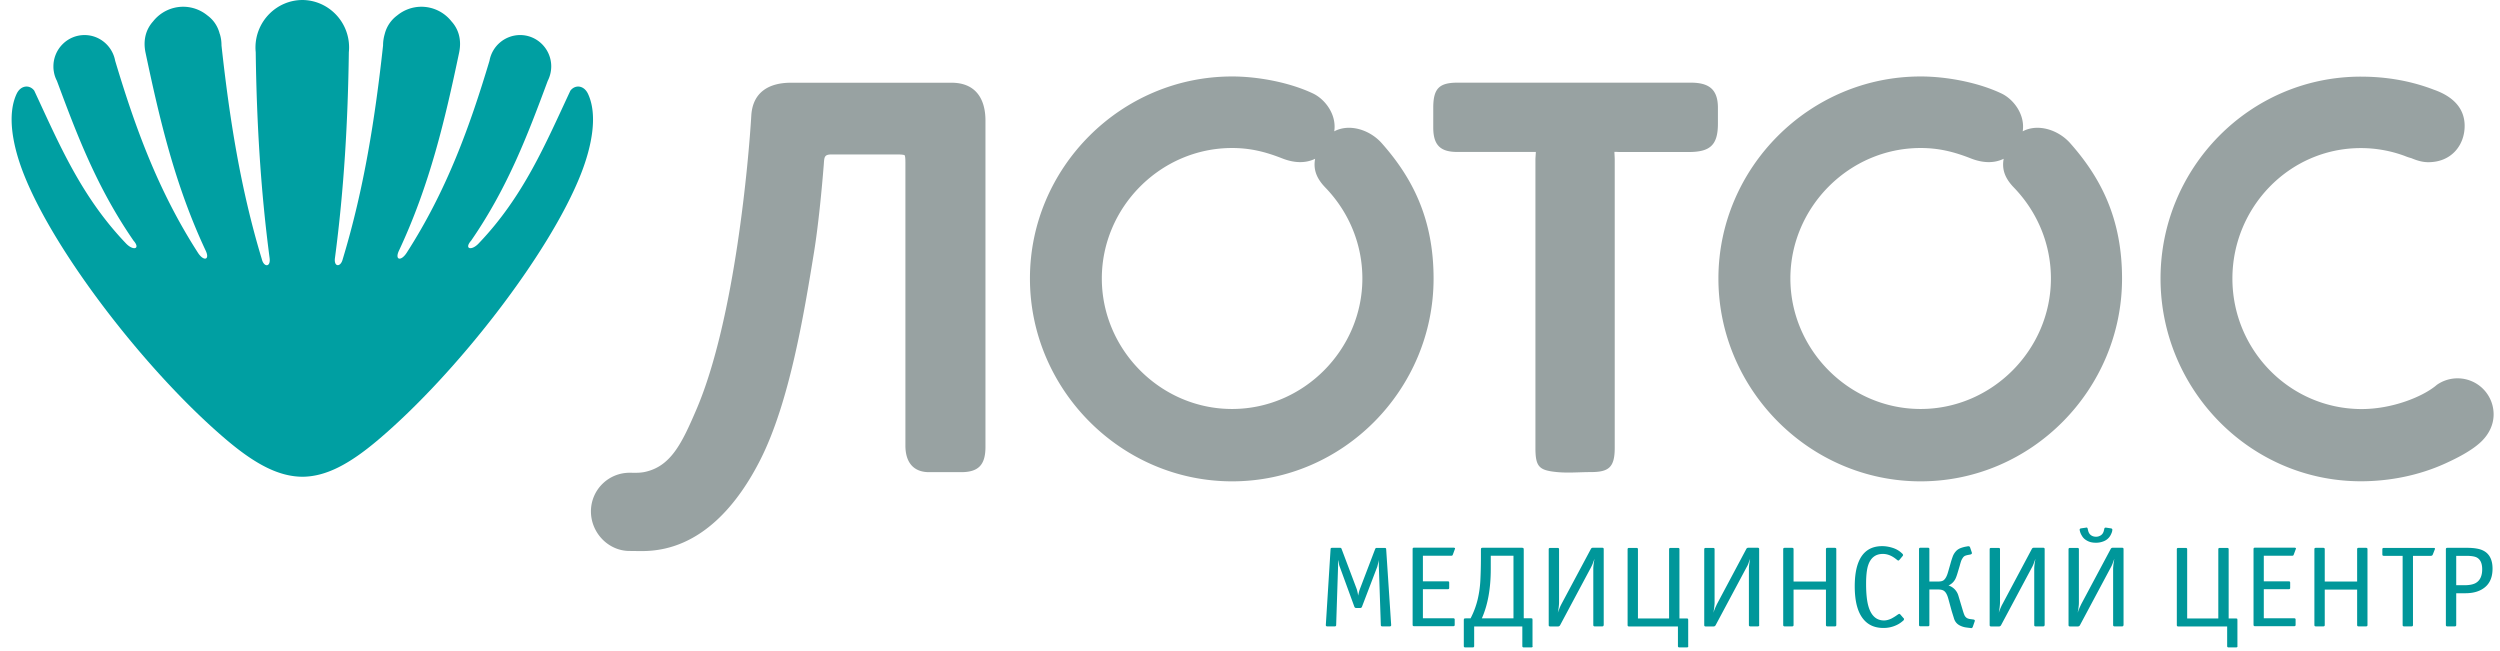 <?xml version="1.0" encoding="UTF-8"?> <svg xmlns="http://www.w3.org/2000/svg" viewBox="0 0 215 56" fill="none"> <path fill-rule="evenodd" clip-rule="evenodd" d="M119.641 53.754c0 .079-.043.115-.129.115h-.632c-.086 0-.129-.036-.129-.115l-.172-5.076v-.258c0-.087.007-.173.014-.259l-.151.582-1.313 3.438c-.029.072-.079.108-.165.108h-.324c-.079 0-.136-.036-.165-.108l-1.256-3.438a1.243 1.243 0 01-.079-.295c-.022-.107-.036-.2-.05-.287a1.511 1.511 0 00-.015.23v.287l-.165 5.076c0 .079-.043.115-.129.115h-.632c-.086 0-.129-.036-.129-.115l.409-6.526c0-.08.043-.115.129-.115h.704c.057 0 .101.036.122.115l1.278 3.388c.022.058.05.151.079.28.029.13.05.237.057.33a7.48 7.48 0 01.087-.365c.021-.08.05-.158.079-.237l1.292-3.389c.029-.079.072-.115.122-.115h.703c.087 0 .13.036.13.115l.43 6.519zm5.485-6.548l-.186.503c-.015.057-.065.086-.144.086h-2.426v2.197h2.132c.086 0 .129.036.129.115v.452c0 .079-.043.115-.129.115h-2.132v2.498h2.606c.086 0 .129.036.129.115v.452c0 .08-.043.115-.129.115h-3.36c-.086 0-.13-.036-.13-.115v-6.526c0-.078.044-.114.13-.114h3.403c.1.014.136.043.107.107zm6.684 8.357c0 .079-.043.115-.129.115h-.632c-.086 0-.129-.036-.129-.115v-1.687h-4.142v1.687c0 .079-.043.115-.13.115h-.631c-.087 0-.13-.036-.13-.115v-2.204c0-.072.008-.122.022-.144.014-.021.079-.036.194-.036h.366a7.06 7.06 0 00.617-1.658 9.11 9.11 0 00.223-1.572c.029-.575.05-1.25.05-2.018v-.624c0-.1.015-.165.043-.18a.45.45 0 01.173-.021h3.252a.44.44 0 01.165.021c.036.015.05.072.05.173v5.872h.539c.114 0 .179.007.193.029.015.021.022.072.022.15v2.212h.014zm-1.651-2.384v-5.384h-1.953v1.12c0 1.709-.258 3.123-.768 4.264h2.721zm7.754.575c0 .079-.043.115-.129.115h-.632c-.086 0-.129-.036-.129-.115v-4.817c0-.115.007-.245.028-.395.015-.151.043-.31.079-.481-.05.122-.1.25-.143.38a3.68 3.68 0 01-.165.36l-2.657 4.974c-.043.065-.1.1-.172.1h-.675c-.086 0-.129-.035-.129-.114v-6.526c0-.079.043-.115.129-.115h.632c.086 0 .129.036.129.115v4.587c0 .115-.014.245-.029.395-.021.151-.043.31-.079.481.043-.122.094-.25.144-.38.05-.13.108-.251.165-.36l2.542-4.759a.188.188 0 01.165-.093h.804c.086 0 .129.036.129.115v6.533h-.007zm7.28 1.809c0 .079-.044.115-.13.115h-.631c-.087 0-.13-.036-.13-.115v-1.687h-4.2c-.086 0-.129-.036-.129-.115v-6.526c0-.079.043-.115.129-.115h.632c.086 0 .129.036.129.115v5.952h2.678v-5.952c0-.079.043-.115.13-.115h.631c.086 0 .13.036.13.115v5.952h.538c.115 0 .179.007.194.028.014.022.021.072.021.151v2.197h.008zm6.102-1.81c0 .08-.043.116-.129.116h-.632c-.086 0-.129-.036-.129-.115v-4.817c0-.115.007-.245.028-.395.022-.151.044-.31.079-.481-.05.122-.1.25-.143.38a1.9 1.9 0 01-.172.36l-2.657 4.974c-.043.065-.1.1-.172.1h-.675c-.086 0-.129-.035-.129-.114v-6.526c0-.079.043-.115.129-.115h.632c.086 0 .129.036.129.115v4.587c0 .115-.014.245-.029.395-.014.151-.043.31-.079.481.043-.122.094-.25.144-.38.057-.13.115-.251.165-.36l2.534-4.759a.19.19 0 01.165-.093h.805c.086 0 .129.036.129.115v6.533h.007zm6.626 0c0 .08-.043.116-.129.116h-.632c-.086 0-.129-.036-.129-.115v-3.051h-2.785v3.05c0 .08-.043.116-.13.116h-.631c-.086 0-.13-.036-.13-.115v-6.526c0-.08.044-.115.13-.115h.631c.087 0 .13.036.13.115v2.785h2.785v-2.785c0-.08.043-.115.129-.115h.632c.086 0 .129.036.129.115v6.526zm5.823-.502c0 .036-.014.065-.043.1a.56.56 0 01-.101.087c-.208.18-.452.316-.732.416-.28.1-.574.151-.883.151-.696 0-1.242-.215-1.651-.66-.553-.596-.826-1.566-.826-2.922 0-.876.115-1.58.338-2.111.373-.898 1.048-1.343 2.024-1.343.294 0 .589.05.89.144.295.093.553.237.761.43.036.03.065.058.101.094a.19.19 0 01.043.115l-.036.064-.294.352c-.029.008-.051.022-.051.029l-.021.021c-.022 0-.086-.043-.194-.129-.373-.301-.754-.452-1.141-.452-.632 0-1.056.33-1.271.99-.115.352-.173.884-.173 1.58 0 .898.079 1.58.237 2.053.244.733.682 1.099 1.3 1.099.194 0 .402-.05.632-.158a3.99 3.99 0 00.481-.294 1.89 1.89 0 01.129-.086c.036-.015.057-.03.072-.036l.086.05.273.316c.036.021.05.057.05.1zm6.081.18l-.165.474c-.029.078-.079.114-.144.114a2.062 2.062 0 00-.208-.028l-.165-.022a1.695 1.695 0 01-.603-.18 1.008 1.008 0 01-.302-.236 1.026 1.026 0 01-.201-.388c-.05-.165-.115-.366-.194-.624l-.273-.998c-.093-.36-.215-.596-.366-.711-.115-.093-.294-.137-.538-.137h-.74v3.052c0 .079-.043.114-.129.114h-.632c-.086 0-.129-.035-.129-.114V47.22c0-.08.043-.115.129-.115h.632c.086 0 .129.036.129.115v2.792h.74c.222 0 .388-.035.488-.114.158-.123.287-.36.388-.733l.208-.725a7.95 7.95 0 01.194-.603 1.39 1.39 0 01.28-.445c.107-.115.244-.201.395-.258a2.6 2.6 0 01.481-.13l.122-.021c.107-.022.179.014.208.1l.151.445c.021.086-.029.137-.151.165l-.165.03a1.623 1.623 0 00-.259.071.459.459 0 00-.194.165 1.43 1.43 0 00-.15.273 6.21 6.21 0 00-.122.41l-.165.552c-.087.301-.166.517-.237.639a1.211 1.211 0 01-.568.517 1.299 1.299 0 01.848.868l.402 1.343c.043.136.079.244.115.323a.52.52 0 00.129.194c.05.05.1.086.165.108a.807.807 0 00.237.057l.208.029c.136.014.187.072.151.158zm6.009.323c0 .079-.043.115-.129.115h-.632c-.093 0-.129-.036-.129-.115v-4.817c0-.115.007-.245.028-.395.015-.151.043-.31.079-.481-.05.122-.1.25-.143.38-.051.13-.101.251-.165.36l-2.657 4.974c-.043.065-.1.1-.172.1h-.675c-.086 0-.129-.035-.129-.114v-6.526c0-.079.043-.115.129-.115h.632c.086 0 .129.036.129.115v4.587c0 .115-.014.245-.029.395-.021.151-.043.31-.079.481.043-.122.094-.25.144-.38.057-.13.108-.251.172-.36l2.535-4.759a.188.188 0 01.165-.093h.804c.086 0 .129.036.129.115v6.533h-.007zm5.829-8.177l-.028.15c-.036.115-.086.23-.144.33a1.136 1.136 0 01-.603.502 1.7 1.7 0 01-.632.116c-.229 0-.43-.029-.588-.093a1.41 1.41 0 01-.388-.223 1.038 1.038 0 01-.251-.309 1.25 1.25 0 01-.144-.323l-.036-.15c0-.08.036-.122.115-.137l.395-.057.072-.015c.057 0 .093.03.107.094l.036.15c.043.194.13.33.252.417.122.086.265.13.43.13a.723.723 0 00.424-.13c.129-.086.215-.223.258-.417l.036-.15c.015-.072.072-.1.187-.08l.388.058c.079.015.114.058.114.137zm.955 8.177c0 .079-.043.115-.129.115h-.632c-.086 0-.129-.036-.129-.115v-4.817c0-.115.014-.245.029-.395.021-.151.043-.31.079-.481a5.502 5.502 0 00-.144.38c-.05.13-.1.251-.165.36l-2.656 4.974a.201.201 0 01-.173.1h-.674c-.087 0-.13-.035-.13-.114v-6.526c0-.079.043-.115.13-.115h.631c.086 0 .13.036.13.115v4.587c0 .115-.008.245-.029.395-.015.151-.043.31-.079.481.043-.122.093-.25.143-.38.058-.13.115-.251.166-.36l2.541-4.759a.19.19 0 01.165-.093h.804c.086 0 .129.036.129.115v6.533h-.007zm9.807 1.809c0 .079-.043.115-.129.115h-.632c-.086 0-.129-.036-.129-.115v-1.687h-4.2c-.086 0-.129-.036-.129-.115v-6.526c0-.079.043-.115.129-.115h.632c.086 0 .129.036.129.115v5.952h2.678v-5.952c0-.079.043-.115.129-.115h.632c.086 0 .129.036.129.115v5.952h.539c.115 0 .179.007.194.028.014.022.021.072.021.151v2.197h.007zm5.019-8.357l-.187.503c-.014.057-.065.086-.144.086h-2.426v2.197h2.139c.086 0 .129.036.129.115v.452c0 .079-.043.115-.129.115h-2.139v2.498h2.606c.086 0 .129.036.129.115v.452c0 .08-.043.115-.129.115h-3.36c-.086 0-.129-.036-.129-.115v-6.526c0-.078.043-.114.129-.114h3.403c.1.014.136.043.108.107zm6.159 6.548c0 .079-.043.115-.129.115h-.632c-.086 0-.129-.036-.129-.115v-3.051h-2.785v3.05c0 .08-.043.116-.13.116h-.631c-.087 0-.13-.036-.13-.115v-6.526c0-.08.043-.115.13-.115h.631c.087 0 .13.036.13.115v2.785h2.785v-2.785c0-.08.043-.115.129-.115h.632c.086 0 .129.036.129.115v6.526zm5.787-6.497l-.172.437c-.029.072-.087.108-.173.108h-1.529v5.952c0 .079-.043.115-.129.115h-.632c-.086 0-.129-.036-.129-.115v-5.952h-1.615c-.087 0-.13-.036-.13-.115v-.452c0-.079.043-.115.13-.115h4.271c.072 0 .115.015.122.05.007.022 0 .058-.014.087zm4.968 1.65c0 .69-.208 1.214-.625 1.573-.416.359-.99.539-1.715.539h-.783v2.735c0 .079-.043.115-.129.115h-.632c-.086 0-.129-.036-.129-.115v-6.526c0-.08.043-.115.129-.115h1.68c.617 0 1.084.079 1.386.23.545.265.818.79.818 1.565zm-.89.051c0-.495-.144-.818-.424-.99-.186-.116-.51-.166-.976-.166h-.833v2.527h.704c.423 0 .739-.064.954-.18.381-.207.575-.61.575-1.191z" fill="#00979A"></path> <path fill-rule="evenodd" clip-rule="evenodd" d="M110.265 13.62c-1.429-.56-2.721-.891-4.308-.891-6.16 0-11.2 5.112-11.2 11.221 0 6.11 5.04 11.222 11.2 11.222 6.16 0 11.207-5.112 11.207-11.222 0-2.907-1.127-5.693-3.195-7.832-.717-.747-1.048-1.508-.868-2.463-.869.424-1.86.352-2.836-.036zm-4.308-7.044c2.24 0 4.94.51 6.95 1.458 1.055.495 2.06 1.83 1.838 3.26 1.314-.697 3.087-.13 4.114 1.054 2.613 2.958 4.429 6.47 4.429 11.61 0 9.505-7.746 17.438-17.323 17.438-9.578 0-17.389-7.926-17.389-17.439-.007-9.512 7.804-17.38 17.381-17.38zm63.523 7.043c-1.429-.56-2.721-.89-4.308-.89-6.16 0-11.199 5.112-11.199 11.221 0 6.11 5.039 11.222 11.199 11.222s11.207-5.112 11.207-11.222c0-2.907-1.127-5.693-3.195-7.832-.717-.747-1.048-1.508-.868-2.463-.869.424-1.853.352-2.836-.036zm-4.308-7.043c2.24 0 4.94.51 6.943 1.458 1.055.495 2.06 1.83 1.838 3.26 1.313-.697 3.087-.13 4.113 1.054 2.614 2.958 4.43 6.47 4.43 11.61 0 9.505-7.746 17.438-17.324 17.438-9.577 0-17.388-7.926-17.388-17.439 0-9.512 7.811-17.38 17.388-17.38zm-82.519 34.03h-2.75c-1.414 0-2.038-.926-2.038-2.283V14.086c0-.136.007-.617-.065-.732-.122-.08-.653-.072-.797-.072h-5.478c-.667 0-.631.244-.682.897-.18 2.247-.473 5.255-.832 7.481-.883 5.435-2.126 12.959-4.624 17.884-1.823 3.604-5.004 7.79-10.05 7.847-.396.007-.798-.008-1.193-.008-1.838 0-3.324-1.572-3.324-3.403a3.321 3.321 0 013.324-3.323c.467 0 .848.028 1.321-.072 2.247-.489 3.188-2.484 4.437-5.392 3.317-7.768 4.494-21.58 4.71-25.257.122-2.024 1.536-2.821 3.403-2.821h13.82c2.025 0 2.915 1.328 2.915 3.26V38.46c-.007 1.514-.596 2.146-2.097 2.146zM203.036 6.591c2.161 0 4.265.351 6.268 1.12 1.478.517 2.656 1.464 2.656 3.115 0 1.645-1.127 3.123-3.123 3.123-.524 0-.991-.15-1.472-.351a3.621 3.621 0 01-.538-.18 10.871 10.871 0 00-3.798-.682c-6.16 0-11.042 5.112-11.042 11.221 0 6.11 4.882 11.172 11.042 11.222 2.699.021 5.391-1.084 6.54-2.082a3.088 3.088 0 011.781-.56 3.098 3.098 0 013.101 3.101c0 .905-.416 1.695-1.012 2.29-.804.805-2.19 1.5-3.181 1.946-2.232 1.012-4.752 1.515-7.222 1.515-9.577 0-17.23-7.933-17.23-17.439 0-9.505 7.653-17.36 17.23-17.36zm-64.197 6.468c.007.23.028.496.028.66v24.79c0 1.688-.509 2.09-2.067 2.09-.969 0-1.924.093-2.894 0-1.536-.15-1.859-.438-1.859-2.082v-24.79c0-.172.029-.43.036-.66h-6.77c-1.443 0-2.053-.59-2.053-2.104V9.269c0-1.71.552-2.161 2.125-2.161h20.001c1.508 0 2.355.502 2.355 2.16v1.372c0 1.888-.718 2.434-2.534 2.434h-5.938a7.325 7.325 0 00-.43-.015z" fill="#98A2A2"></path> <path fill-rule="evenodd" clip-rule="evenodd" d="M26 0c2.223.014 4.022 1.84 4.022 4.079 0 .138-.007.275-.021.406-.08 5.919-.41 11.759-1.195 17.707-.108.797.497.804.67.094 1.827-6.028 2.784-12.121 3.468-18.374v-.007c0-.333.05-.652.136-.956l.008-.03a2.832 2.832 0 011.072-1.593A3.29 3.29 0 0136.24.58a3.3 3.3 0 012.582 1.253c.59.645.9 1.55.662 2.695-1.209 5.753-2.525 11.382-5.173 17.026-.382.812.172.957.676.167 3.461-5.383 5.425-10.882 7.11-16.497a2.685 2.685 0 012.633-2.21c1.475 0 2.676 1.21 2.676 2.695v.03a2.759 2.759 0 01-.302 1.217c-1.72 4.629-3.425 9.15-6.584 13.736-.64.724.036.913.67.217 3.85-4.035 5.727-8.549 7.864-13.113.41-.536 1.159-.471 1.511.268.842 1.782.367 4.441-.619 6.933-2.72 6.883-10.742 17.178-17.434 22.837C30.029 39.935 28.015 40.993 26 41c-2.015-.014-4.03-1.065-6.512-3.166C12.796 32.175 4.774 21.88 2.054 14.997c-.986-2.492-1.461-5.15-.62-6.933.353-.74 1.109-.804 1.512-.268 2.13 4.564 4.015 9.078 7.864 13.113.64.696 1.31.508.67-.217-3.16-4.586-4.864-9.107-6.584-13.737a2.545 2.545 0 01-.26-.768 2.374 2.374 0 01-.042-.449V5.71c0-1.485 1.201-2.695 2.676-2.695 1.31 0 2.404.956 2.634 2.21 1.684 5.615 3.648 11.114 7.109 16.497.504.79 1.058.637.676-.167-2.648-5.644-3.957-11.273-5.173-17.026-.238-1.145.072-2.05.655-2.695A3.3 3.3 0 0115.754.58a3.29 3.29 0 012.08.746c.496.362.884.884 1.064 1.594l.015.029c.093.304.136.623.136.956v.007c.684 6.253 1.64 12.346 3.468 18.374.173.717.777.71.67-.094-.785-5.948-1.116-11.788-1.195-17.707a3.73 3.73 0 01-.021-.406C21.978 1.84 23.777.014 26 0z" fill="#009FA2"></path> </svg> 